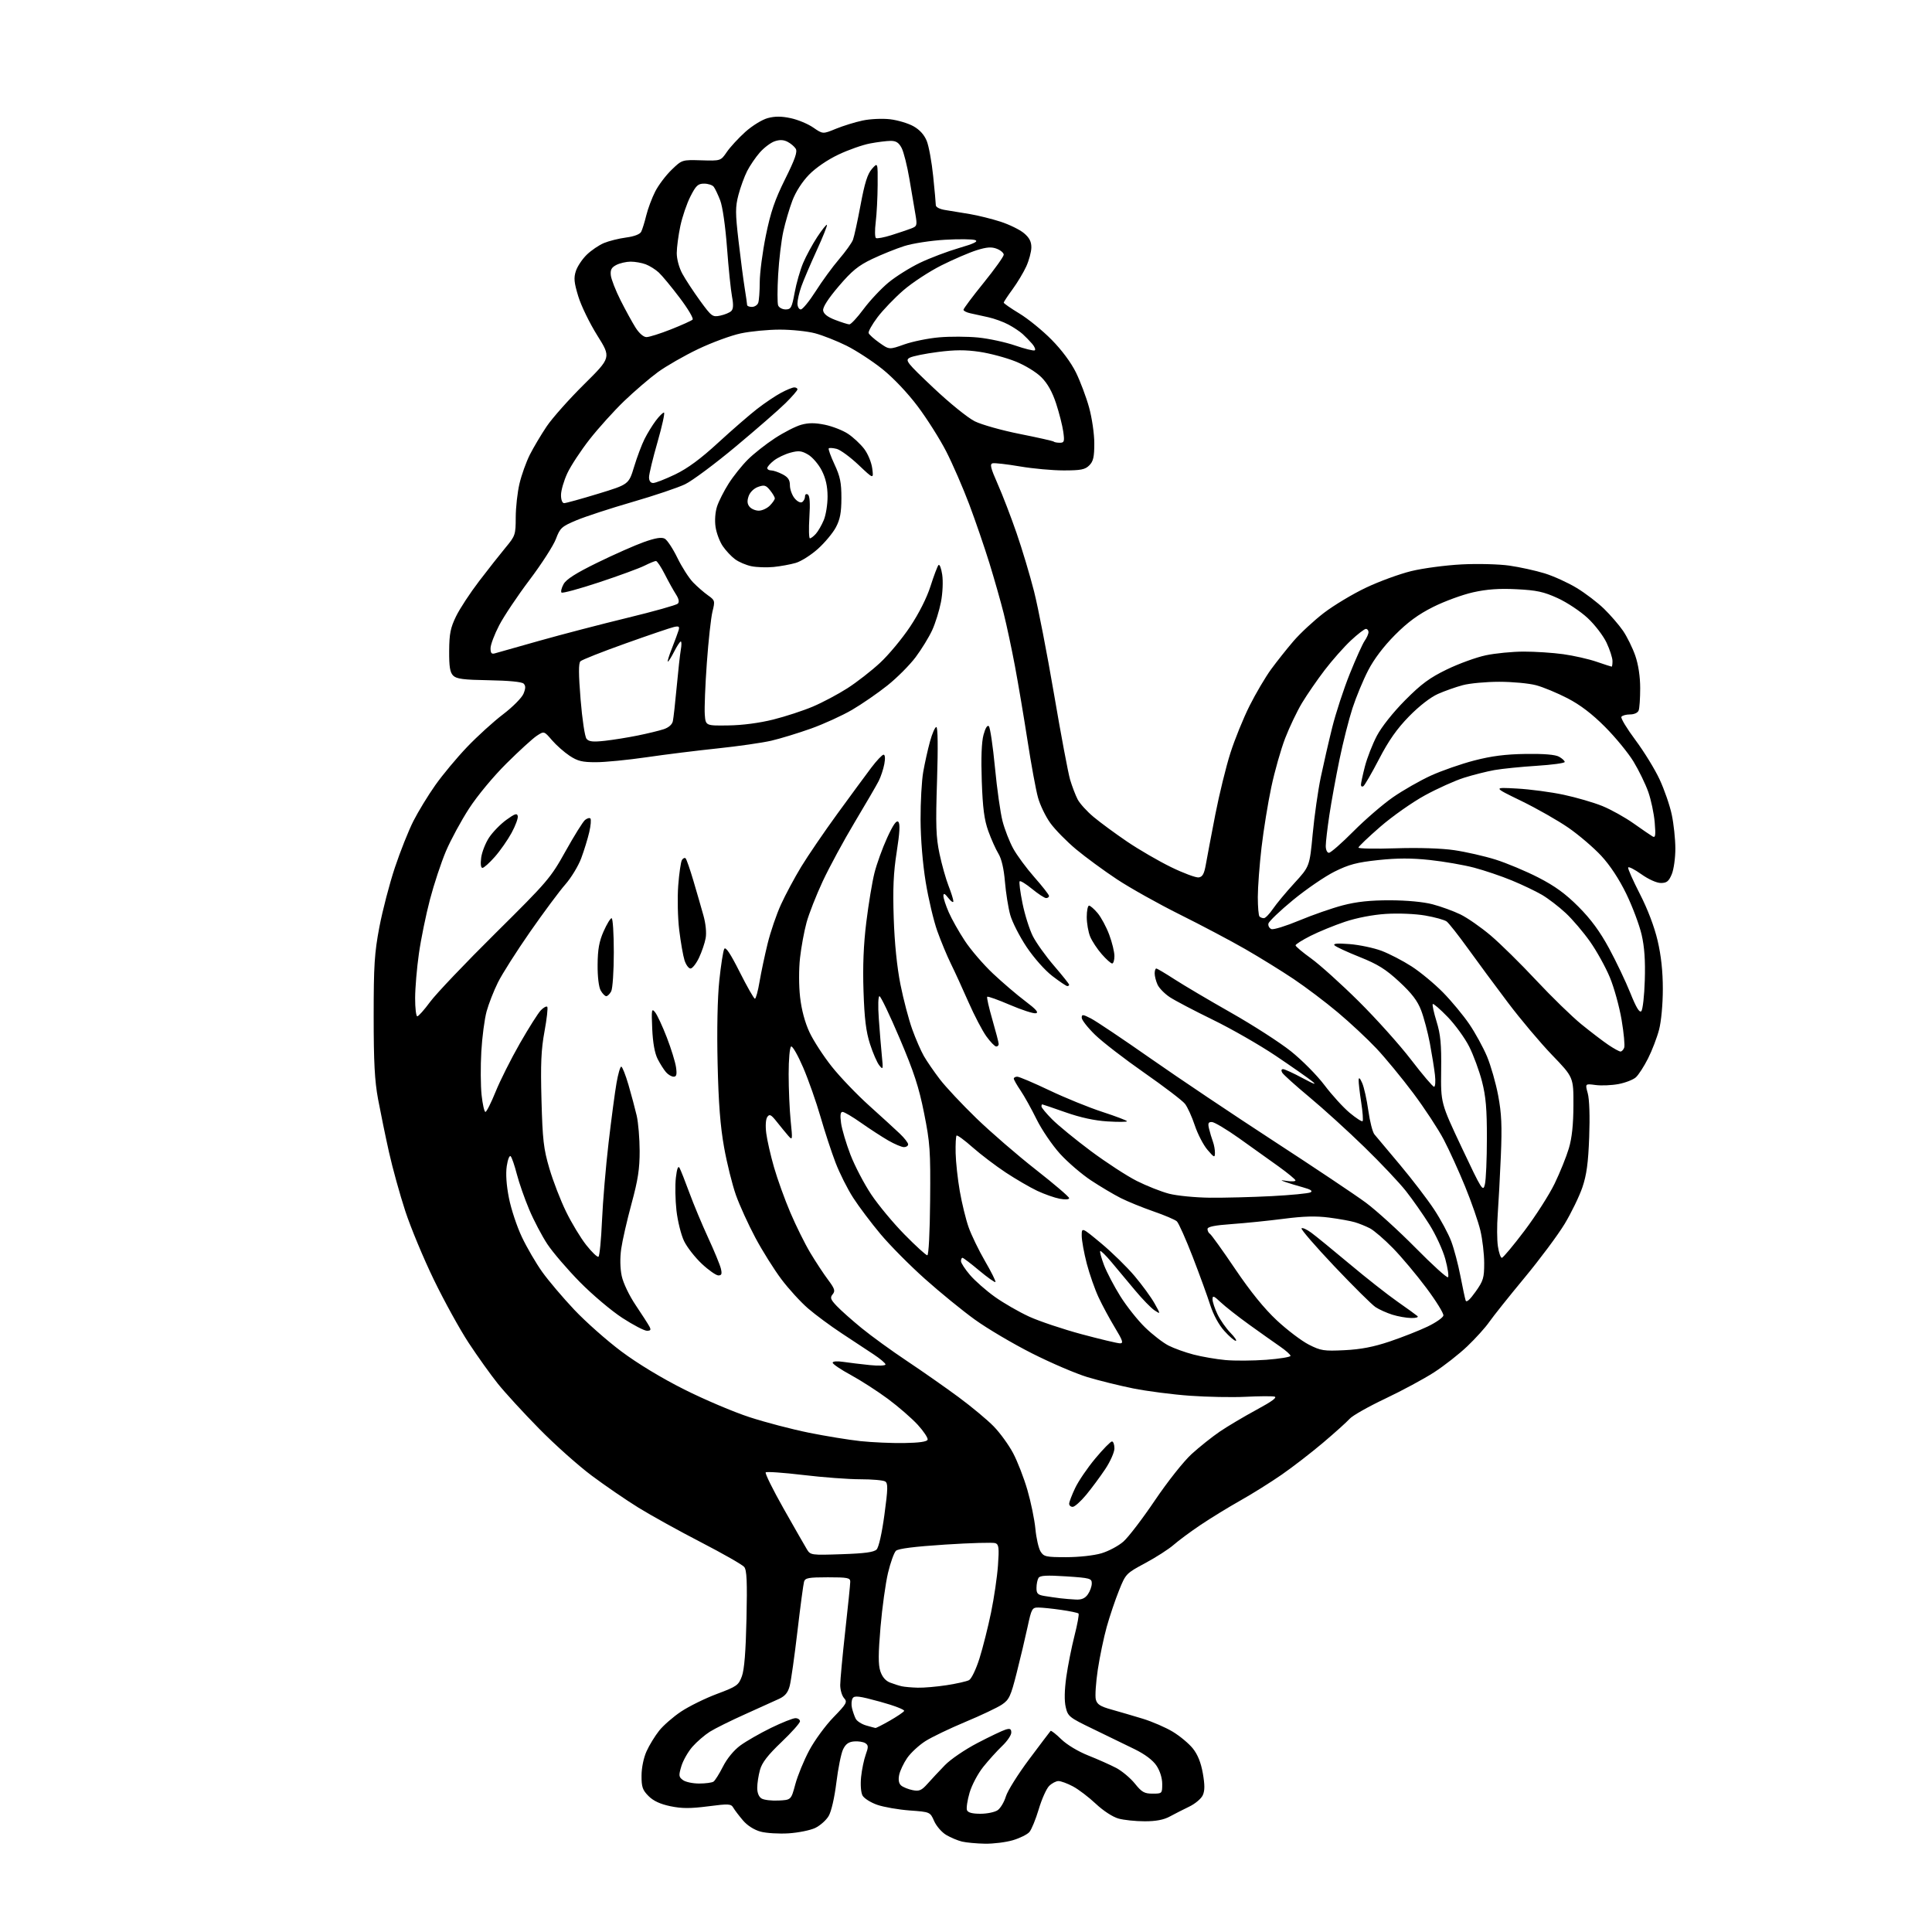 <?xml version="1.0" encoding="UTF-8" standalone="no"?>
<svg 
  version="1.1" 
  xmlns="http://www.w3.org/2000/svg" 
  xmlns:xlink="http://www.w3.org/1999/xlink" 
  xmlns:svg="http://www.w3.org/2000/svg"
  xmlns:rdf="http://www.w3.org/1999/02/22-rdf-syntax-ns#"
  xmlns:cc="http://creativecommons.org/ns#"
  xmlns:dc="http://purl.org/dc/elements/1.1/"
  viewBox="0 0 768 768"
  width="768"
  height="768"
>
<style>svg {background-color: white; }</style>"
<path stroke="none" fill="black" fill-rule="evenodd" d="M391.57,732.90C388.23,732.84 384.12,732.46 382.43,732.06C380.74,731.66 377.92,730.47 376.15,729.43C374.38,728.39 372.22,725.90 371.34,723.91C369.74,720.28 369.74,720.28 361.62,719.69C357.15,719.36 351.35,718.35 348.73,717.45C346.11,716.54 343.47,714.87 342.86,713.74C342.22,712.54 341.99,709.43 342.30,706.37C342.60,703.45 343.43,699.45 344.15,697.47C345.25,694.43 345.22,693.75 343.97,692.93C343.16,692.41 341.15,692.10 339.51,692.24C337.32,692.43 336.14,693.29 335.12,695.43C334.35,697.04 333.16,702.97 332.47,708.59C331.72,714.65 330.47,720.08 329.40,721.90C328.40,723.59 325.99,725.72 324.04,726.65C322.09,727.57 317.35,728.53 313.50,728.78C309.65,729.02 304.63,728.72 302.34,728.10C299.78,727.40 297.09,725.70 295.34,723.64C293.78,721.81 292.05,719.54 291.50,718.59C290.59,717.03 289.68,716.98 281.43,718.05C274.40,718.95 271.04,718.94 266.49,718.00C262.47,717.16 259.74,715.90 257.81,713.97C255.42,711.58 255.00,710.35 255.02,705.83C255.03,702.70 255.86,698.70 257.02,696.15C258.10,693.75 260.35,690.08 262.01,687.99C263.67,685.89 267.61,682.46 270.76,680.36C273.92,678.26 280.32,675.11 285.00,673.36C292.92,670.39 293.60,669.91 294.91,666.34C295.88,663.72 296.46,656.45 296.74,643.50C297.07,628.69 296.86,624.14 295.83,622.88C295.10,621.99 287.36,617.58 278.64,613.07C269.91,608.56 258.75,602.38 253.83,599.34C248.91,596.30 240.52,590.55 235.19,586.57C229.86,582.59 220.45,574.19 214.29,567.91C208.12,561.64 200.73,553.58 197.87,550.00C195.01,546.42 189.80,539.14 186.30,533.81C182.80,528.49 176.58,517.20 172.48,508.74C168.37,500.28 163.26,487.99 161.11,481.43C158.96,474.87 156.04,464.32 154.63,458.00C153.22,451.68 151.28,442.23 150.30,437.00C148.93,429.64 148.54,422.21 148.54,404.00C148.54,383.73 148.85,378.85 150.81,368.50C152.07,361.90 154.84,351.27 156.97,344.88C159.10,338.49 162.41,330.16 164.33,326.38C166.25,322.60 170.17,316.17 173.04,312.11C175.91,308.04 181.59,301.22 185.67,296.95C189.75,292.68 196.20,286.82 199.99,283.94C203.78,281.06 207.42,277.39 208.09,275.79C208.98,273.62 209.00,272.60 208.15,271.75C207.45,271.05 202.22,270.54 194.39,270.41C184.23,270.24 181.46,269.88 180.14,268.56C178.88,267.30 178.51,265.04 178.55,258.71C178.60,251.91 179.07,249.56 181.29,245.00C182.76,241.97 186.89,235.68 190.47,231.00C194.04,226.32 198.77,220.32 200.98,217.66C204.84,213.02 205.00,212.55 205.01,205.66C205.02,201.72 205.69,195.68 206.51,192.23C207.32,188.78 209.18,183.61 210.63,180.73C212.09,177.85 215.09,172.80 217.31,169.50C219.53,166.20 226.21,158.69 232.15,152.81C242.94,142.12 242.94,142.12 237.44,133.36C234.41,128.53 231.01,121.54 229.88,117.82C228.19,112.28 228.02,110.46 228.93,107.71C229.54,105.86 231.49,102.95 233.27,101.23C235.05,99.51 238.11,97.43 240.08,96.61C242.05,95.79 246.01,94.80 248.87,94.42C252.12,93.99 254.38,93.13 254.89,92.12C255.34,91.23 256.25,88.31 256.90,85.63C257.56,82.95 259.16,78.67 260.46,76.13C261.76,73.58 264.69,69.70 266.97,67.50C271.11,63.50 271.11,63.50 278.81,63.73C286.50,63.96 286.50,63.96 288.92,60.42C290.25,58.47 293.56,54.89 296.26,52.45C299.01,49.98 302.96,47.55 305.18,46.95C308.06,46.18 310.63,46.18 314.34,46.98C317.18,47.58 321.21,49.26 323.29,50.71C327.09,53.33 327.09,53.33 332.29,51.19C335.16,50.02 339.94,48.54 342.92,47.91C345.93,47.27 350.77,47.05 353.83,47.41C356.85,47.77 361.03,49.01 363.12,50.19C365.61,51.59 367.42,53.60 368.41,56.06C369.23,58.12 370.38,64.40 370.95,70.01C371.53,75.62 372.00,80.82 372.00,81.56C372.00,82.35 373.56,83.15 375.75,83.49C377.81,83.81 382.20,84.53 385.50,85.09C388.80,85.65 394.33,87.02 397.78,88.14C401.24,89.27 405.40,91.31 407.03,92.68C409.19,94.49 409.99,96.05 409.98,98.34C409.97,100.08 409.06,103.47 407.97,105.88C406.88,108.28 404.41,112.39 402.49,115.01C400.57,117.63 399.00,120.01 399.00,120.31C399.00,120.61 401.81,122.56 405.25,124.64C408.69,126.73 414.44,131.40 418.02,135.04C422.04,139.10 425.76,144.11 427.71,148.07C429.44,151.61 431.80,157.87 432.93,161.98C434.08,166.14 435.00,172.47 435.00,176.23C435.00,181.67 434.61,183.39 433.00,185.00C431.33,186.67 429.67,187.00 422.87,187.00C418.40,187.00 410.56,186.29 405.44,185.41C400.32,184.54 395.45,183.98 394.62,184.16C393.39,184.44 393.76,185.96 396.60,192.40C398.52,196.74 401.90,205.52 404.10,211.90C406.31,218.28 409.43,228.71 411.05,235.08C412.67,241.45 416.24,259.83 418.99,275.92C421.73,292.01 424.61,307.32 425.39,309.96C426.18,312.59 427.51,316.09 428.37,317.75C429.22,319.40 432.08,322.55 434.71,324.74C437.34,326.94 443.32,331.34 448.00,334.52C452.68,337.70 460.55,342.27 465.50,344.69C470.45,347.10 475.40,348.94 476.50,348.79C478.05,348.56 478.69,347.38 479.37,343.50C479.85,340.75 481.53,331.89 483.10,323.81C484.68,315.73 487.38,304.70 489.11,299.31C490.83,293.91 494.26,285.48 496.72,280.57C499.18,275.67 503.03,269.14 505.27,266.07C507.51,263.01 511.52,257.95 514.19,254.84C516.86,251.73 522.30,246.69 526.27,243.64C530.25,240.60 537.79,236.07 543.04,233.59C548.29,231.10 556.39,228.14 561.04,227.01C565.69,225.88 574.67,224.69 581.00,224.36C587.40,224.03 595.83,224.25 600.00,224.84C604.12,225.43 610.43,226.82 614.02,227.92C617.60,229.03 623.34,231.64 626.76,233.72C630.19,235.80 635.07,239.52 637.61,241.99C640.15,244.46 643.56,248.40 645.18,250.75C646.79,253.11 648.99,257.57 650.06,260.67C651.28,264.23 652.00,268.99 652.00,273.57C652.00,277.57 651.73,281.55 651.39,282.42C651.04,283.35 649.61,284.00 647.95,284.00C646.39,284.00 644.85,284.43 644.53,284.95C644.20,285.48 646.72,289.64 650.12,294.20C653.53,298.77 657.85,305.80 659.72,309.84C661.60,313.87 663.78,320.17 664.55,323.84C665.33,327.50 665.97,333.55 665.98,337.28C665.99,341.01 665.35,345.62 664.55,347.53C663.37,350.35 662.56,351.00 660.23,351.00C658.55,351.00 655.31,349.55 652.43,347.50C649.72,345.57 647.37,344.38 647.21,344.86C647.06,345.33 649.16,350.06 651.88,355.37C654.95,361.34 657.63,368.38 658.92,373.88C660.33,379.88 661.00,386.12 661.00,393.16C661.00,399.16 660.37,406.00 659.51,409.30C658.69,412.44 656.72,417.60 655.12,420.76C653.52,423.92 651.35,427.28 650.29,428.24C649.23,429.20 646.13,430.41 643.39,430.93C640.66,431.44 636.55,431.62 634.26,431.31C630.09,430.75 630.09,430.75 631.16,434.62C631.81,436.97 632.04,443.83 631.73,452.00C631.35,462.30 630.70,467.04 629.02,472.00C627.80,475.57 624.63,482.10 621.98,486.50C619.32,490.90 612.12,500.57 605.96,508.00C599.81,515.42 593.53,523.30 592.00,525.50C590.48,527.70 586.55,532.05 583.28,535.16C580.01,538.28 574.06,542.94 570.07,545.52C566.07,548.11 557.34,552.81 550.65,555.98C543.97,559.15 537.60,562.75 536.50,564.00C535.40,565.24 530.67,569.49 526.00,573.45C521.33,577.41 513.90,583.15 509.50,586.20C505.10,589.25 497.68,593.89 493.00,596.52C488.32,599.15 481.24,603.50 477.25,606.18C473.26,608.86 468.43,612.44 466.51,614.13C464.59,615.81 459.53,619.06 455.27,621.35C447.64,625.44 447.49,625.59 444.82,632.25C443.32,635.97 441.13,642.46 439.95,646.67C438.77,650.89 437.17,658.55 436.39,663.71C435.62,668.87 435.26,674.20 435.60,675.55C436.10,677.52 437.34,678.32 441.86,679.58C444.96,680.45 450.56,682.09 454.31,683.23C458.05,684.38 463.42,686.71 466.23,688.41C469.04,690.11 472.62,693.10 474.18,695.05C476.10,697.45 477.39,700.65 478.14,704.89C478.95,709.52 478.95,711.82 478.12,713.64C477.50,715.00 475.08,717.04 472.74,718.16C470.41,719.28 466.93,721.06 465.00,722.10C462.58,723.41 459.49,724.00 455.00,723.99C451.43,723.99 446.74,723.50 444.60,722.90C442.33,722.27 438.56,719.81 435.60,717.03C432.79,714.39 428.71,711.28 426.51,710.12C424.32,708.95 421.74,708.00 420.76,708.00C419.79,708.00 418.12,708.88 417.04,709.96C415.96,711.04 414.10,715.20 412.91,719.21C411.71,723.22 410.04,727.29 409.20,728.26C408.36,729.23 405.41,730.69 402.65,731.51C399.89,732.33 394.91,732.95 391.57,732.90zM389.75,721.00C392.39,721.00 395.47,720.36 396.60,719.57C397.72,718.78 399.18,716.33 399.85,714.11C400.51,711.90 404.69,705.23 409.14,699.29C413.58,693.36 417.40,688.30 417.63,688.06C417.85,687.83 419.75,689.31 421.85,691.36C424.07,693.53 428.55,696.23 432.58,697.83C436.39,699.34 441.39,701.57 443.70,702.78C446.01,704.00 449.34,706.79 451.12,708.99C453.86,712.41 454.90,713.00 458.17,713.00C461.95,713.00 462.00,712.95 462.00,709.15C462.00,706.82 461.11,703.95 459.74,701.90C458.29,699.71 455.17,697.36 450.99,695.31C447.42,693.55 440.01,689.95 434.53,687.31C425.01,682.72 424.51,682.32 423.64,678.60C423.05,676.08 423.14,671.83 423.87,666.60C424.50,662.15 425.97,654.77 427.13,650.21C428.30,645.65 429.01,641.68 428.73,641.40C428.44,641.11 425.35,640.46 421.86,639.96C418.36,639.45 414.29,639.03 412.82,639.02C410.28,639.00 410.05,639.41 408.47,646.75C407.56,651.01 405.61,659.21 404.15,664.97C401.78,674.33 401.16,675.67 398.26,677.61C396.47,678.81 389.95,681.90 383.76,684.48C377.57,687.07 370.41,690.50 367.86,692.12C365.32,693.74 362.06,696.75 360.63,698.81C359.21,700.86 357.77,703.91 357.43,705.58C357.03,707.61 357.30,709.01 358.26,709.80C359.05,710.45 361.09,711.27 362.79,711.61C365.41,712.13 366.33,711.74 368.70,709.08C370.24,707.35 373.33,704.03 375.58,701.72C377.83,699.38 383.63,695.43 388.58,692.86C393.48,690.30 398.51,687.91 399.75,687.54C401.52,687.01 402.00,687.26 402.00,688.74C402.00,689.77 400.37,692.16 398.38,694.05C396.39,695.95 393.01,699.68 390.88,702.34C388.73,705.02 386.30,709.61 385.42,712.64C384.54,715.65 384.08,718.76 384.38,719.55C384.76,720.54 386.47,721.00 389.75,721.00zM309.49,715.74C314.48,715.50 314.48,715.50 316.15,709.28C317.07,705.86 319.55,699.81 321.66,695.85C323.77,691.88 328.10,685.96 331.28,682.68C336.56,677.24 336.93,676.58 335.53,675.03C334.69,674.10 334.00,671.76 334.00,669.83C334.00,667.90 334.90,658.26 335.99,648.41C337.09,638.56 337.99,629.71 337.99,628.75C338.00,627.21 336.91,627.00 329.07,627.00C321.42,627.00 320.06,627.25 319.62,628.75C319.34,629.71 318.15,638.60 316.99,648.50C315.83,658.40 314.45,668.14 313.93,670.14C313.24,672.80 312.11,674.19 309.74,675.30C307.96,676.13 301.86,678.89 296.20,681.43C290.53,683.97 284.21,687.10 282.15,688.40C280.10,689.70 276.99,692.38 275.25,694.36C273.51,696.35 271.53,699.83 270.85,702.10C269.73,705.83 269.80,706.38 271.50,707.62C272.53,708.38 275.43,708.99 277.94,708.98C280.45,708.98 283.00,708.64 283.62,708.23C284.23,707.83 285.93,705.13 287.39,702.24C289.00,699.05 291.71,695.76 294.27,693.87C296.60,692.16 302.08,689.02 306.45,686.88C310.82,684.75 315.21,683.00 316.20,683.00C317.19,683.00 318.00,683.56 318.00,684.25C318.00,684.94 314.67,688.67 310.60,692.55C305.21,697.69 302.90,700.68 302.11,703.55C301.50,705.72 301.01,708.94 301.01,710.70C301.00,712.69 301.66,714.30 302.75,714.94C303.71,715.52 306.75,715.88 309.49,715.74zM348.00,686.90C348.27,686.94 350.83,685.64 353.68,684.01C356.53,682.38 359.11,680.64 359.41,680.14C359.72,679.64 355.43,677.99 349.89,676.47C341.49,674.17 339.66,673.94 338.94,675.09C338.47,675.86 338.35,677.61 338.68,678.99C339.01,680.37 339.67,682.28 340.16,683.23C340.65,684.18 342.50,685.37 344.27,685.89C346.05,686.40 347.73,686.86 348.00,686.90zM364.81,670.88C367.18,670.95 372.35,670.50 376.31,669.89C380.26,669.28 384.27,668.38 385.21,667.88C386.17,667.37 387.99,663.57 389.36,659.24C390.70,654.98 392.77,646.77 393.96,641.00C395.15,635.23 396.39,626.80 396.71,622.27C397.21,615.28 397.05,613.96 395.68,613.43C394.79,613.09 385.84,613.34 375.78,613.99C363.44,614.79 357.06,615.60 356.14,616.48C355.39,617.21 353.98,621.15 353.00,625.24C352.03,629.33 350.68,639.03 350.02,646.78C349.11,657.40 349.09,661.74 349.95,664.34C350.69,666.59 352.03,668.16 353.79,668.84C355.28,669.42 357.40,670.09 358.50,670.33C359.60,670.57 362.44,670.82 364.81,670.88zM427.69,635.85C429.97,635.96 431.33,635.36 432.44,633.78C433.30,632.56 434.00,630.60 434.00,629.43C434.00,627.44 433.33,627.26 423.82,626.63C416.10,626.13 413.44,626.27 412.83,627.23C412.39,627.93 412.02,629.72 412.02,631.20C412.00,633.48 412.51,633.99 415.25,634.44C417.04,634.73 419.85,635.14 421.50,635.34C423.15,635.54 425.94,635.77 427.69,635.85zM423.84,619.00C428.86,619.00 434.87,618.34 437.83,617.46C440.69,616.61 444.63,614.51 446.58,612.79C448.54,611.08 454.17,603.71 459.10,596.41C464.14,588.95 470.52,580.90 473.68,578.01C476.78,575.18 481.83,571.16 484.90,569.07C487.98,566.98 494.55,563.08 499.50,560.40C505.77,557.01 507.91,555.42 506.56,555.16C505.49,554.95 500.31,554.99 495.06,555.25C489.80,555.51 479.88,555.32 473.01,554.83C466.14,554.34 456.02,553.03 450.51,551.93C445.01,550.82 436.79,548.79 432.25,547.42C427.71,546.05 417.81,541.81 410.25,537.99C402.69,534.17 392.45,528.13 387.50,524.55C382.55,520.98 373.64,513.71 367.70,508.40C361.75,503.10 353.82,495.10 350.07,490.63C346.32,486.16 341.41,479.64 339.16,476.14C336.90,472.65 333.74,466.35 332.13,462.14C330.52,457.94 327.83,449.73 326.15,443.90C324.47,438.08 321.39,429.30 319.29,424.40C317.19,419.51 315.03,415.73 314.49,416.00C313.93,416.28 313.50,421.09 313.50,427.00C313.50,432.77 313.86,441.10 314.30,445.50C315.09,453.27 315.06,453.44 313.30,451.43C312.31,450.29 310.28,447.81 308.79,445.93C306.51,443.05 305.90,442.74 305.02,444.00C304.39,444.89 304.22,447.53 304.60,450.50C304.95,453.25 306.33,459.32 307.68,464.00C309.02,468.68 311.94,476.77 314.17,482.00C316.39,487.23 319.96,494.43 322.10,498.00C324.24,501.57 327.41,506.40 329.15,508.71C331.82,512.28 332.10,513.17 331.00,514.50C329.89,515.83 330.14,516.54 332.60,519.14C334.19,520.83 338.65,524.79 342.50,527.94C346.35,531.09 354.45,536.97 360.50,541.00C366.55,545.03 375.76,551.48 380.98,555.33C386.19,559.18 392.50,564.43 395.00,567.00C397.50,569.56 400.97,574.34 402.71,577.61C404.45,580.88 407.02,587.49 408.41,592.30C409.81,597.11 411.24,604.08 411.59,607.77C411.94,611.47 412.87,615.51 413.64,616.75C414.92,618.81 415.80,619.00 423.84,619.00zM334.61,617.82C343.71,617.52 347.40,617.02 348.46,615.95C349.32,615.09 350.57,609.52 351.57,602.14C352.98,591.70 353.03,589.63 351.87,588.90C351.12,588.42 346.68,588.03 342.00,588.03C337.32,588.03 327.09,587.27 319.27,586.33C311.44,585.40 304.74,584.93 304.38,585.29C304.02,585.65 307.23,592.15 311.51,599.72C315.80,607.30 319.96,614.57 320.75,615.87C322.17,618.19 322.43,618.23 334.61,617.82zM426.41,599.00C425.63,599.00 425.00,598.44 425.01,597.75C425.02,597.06 426.09,594.25 427.40,591.50C428.70,588.75 432.31,583.46 435.41,579.75C438.51,576.04 441.48,573.00 442.02,573.00C442.56,573.00 443.00,574.24 443.00,575.76C443.00,577.28 441.35,581.00 439.34,584.01C437.33,587.03 433.91,591.64 431.75,594.25C429.58,596.86 427.18,599.00 426.41,599.00zM359.42,573.63C365.36,573.54 368.47,573.10 368.74,572.30C368.95,571.64 367.19,568.98 364.82,566.38C362.44,563.79 357.11,559.16 352.96,556.08C348.81,553.01 342.18,548.74 338.21,546.58C334.24,544.43 331.00,542.23 331.00,541.70C331.00,541.13 332.75,541.00 335.25,541.37C337.59,541.72 342.31,542.29 345.75,542.64C349.24,543.00 352.00,542.89 352.00,542.39C352.00,541.90 349.86,540.09 347.25,538.37C344.64,536.64 338.91,532.87 334.52,529.97C330.13,527.08 324.13,522.64 321.20,520.11C318.27,517.58 313.50,512.36 310.60,508.50C307.71,504.65 303.05,497.23 300.26,492.00C297.47,486.77 294.00,479.15 292.54,475.05C291.09,470.95 288.96,462.40 287.83,456.05C286.33,447.68 285.62,438.51 285.26,422.76C284.95,409.46 285.21,396.67 285.93,389.83C286.57,383.68 287.46,378.00 287.90,377.21C288.46,376.21 290.30,378.97 294.04,386.39C296.98,392.23 299.70,397.00 300.09,397.00C300.48,397.00 301.31,393.96 301.93,390.25C302.56,386.54 304.01,379.70 305.15,375.06C306.29,370.41 308.67,363.44 310.45,359.56C312.22,355.68 315.84,348.92 318.49,344.55C321.15,340.18 327.60,330.73 332.82,323.55C338.05,316.37 344.10,308.14 346.28,305.25C348.46,302.36 350.69,300.00 351.23,300.00C351.83,300.00 351.95,301.46 351.53,303.72C351.14,305.76 350.14,308.80 349.29,310.47C348.45,312.13 344.16,319.49 339.78,326.81C335.39,334.13 329.67,344.71 327.05,350.31C324.44,355.92 321.54,363.30 320.61,366.73C319.67,370.16 318.51,376.46 318.03,380.73C317.52,385.23 317.53,391.82 318.05,396.39C318.63,401.47 319.97,406.46 321.81,410.39C323.39,413.75 327.38,419.89 330.69,424.04C333.99,428.19 340.68,435.17 345.55,439.54C350.42,443.92 355.89,448.92 357.70,450.65C359.52,452.38 361.00,454.30 361.00,454.90C361.00,455.51 360.25,456.00 359.34,456.00C358.42,456.00 355.61,454.81 353.09,453.36C350.56,451.90 345.72,448.75 342.32,446.36C338.92,443.96 335.60,442.00 334.93,442.00C334.08,442.00 333.91,443.31 334.34,446.47C334.68,448.93 336.36,454.58 338.07,459.03C339.79,463.48 343.50,470.58 346.32,474.81C349.14,479.04 355.10,486.21 359.57,490.75C364.03,495.29 368.11,499.00 368.62,499.00C369.16,499.00 369.63,489.89 369.74,477.25C369.92,457.40 369.71,454.37 367.34,442.50C365.27,432.13 363.31,426.12 357.62,412.75C353.71,403.54 350.10,396.00 349.60,396.00C349.09,396.00 348.97,399.84 349.34,404.95C349.69,409.88 350.23,416.52 350.55,419.70C351.10,425.14 351.04,425.37 349.54,423.51C348.66,422.42 346.99,418.60 345.84,415.01C344.26,410.09 343.62,404.96 343.26,394.00C342.92,384.03 343.27,375.44 344.38,366.50C345.26,359.35 346.71,350.57 347.61,347.00C348.51,343.43 350.77,337.16 352.64,333.07C355.04,327.83 356.35,325.95 357.10,326.70C357.85,327.45 357.66,330.96 356.46,338.63C355.16,346.89 354.88,353.23 355.27,365.00C355.60,374.93 356.56,384.39 357.94,391.34C359.13,397.30 361.24,405.31 362.62,409.14C364.00,412.98 366.09,417.77 367.26,419.81C368.43,421.84 371.27,425.98 373.58,429.00C375.88,432.02 382.43,439.01 388.13,444.53C393.83,450.05 404.46,459.24 411.75,464.95C419.04,470.66 425.00,475.75 425.00,476.28C425.00,476.83 423.44,476.93 421.25,476.52C419.19,476.13 415.17,474.71 412.31,473.37C409.46,472.02 403.83,468.75 399.81,466.10C395.79,463.44 389.86,458.94 386.63,456.09C383.41,453.23 380.54,451.13 380.25,451.41C379.97,451.69 379.80,454.84 379.88,458.39C379.96,461.95 380.70,468.75 381.53,473.51C382.36,478.26 383.93,484.71 385.03,487.83C386.13,490.95 389.07,497.03 391.58,501.35C394.09,505.66 395.94,509.39 395.70,509.63C395.46,509.87 392.55,507.81 389.23,505.04C385.92,502.27 382.94,500.00 382.60,500.00C382.27,500.00 382.00,500.59 382.00,501.32C382.00,502.05 383.62,504.53 385.59,506.83C387.56,509.14 392.02,513.06 395.50,515.54C398.98,518.02 405.12,521.55 409.16,523.40C413.20,525.24 422.57,528.38 430.00,530.38C437.43,532.37 444.28,534.00 445.24,534.00C446.67,534.00 446.31,532.90 443.19,527.75C441.11,524.31 438.19,518.91 436.72,515.75C435.24,512.59 433.12,506.55 432.01,502.32C430.91,498.08 430.00,493.09 430.00,491.22C430.00,487.82 430.00,487.82 437.75,494.26C442.01,497.81 447.98,503.64 451.00,507.22C454.02,510.80 457.60,515.70 458.95,518.12C461.40,522.50 461.40,522.50 458.95,520.89C457.60,520.01 454.10,516.41 451.17,512.89C448.23,509.38 444.02,504.34 441.81,501.69C439.60,499.04 437.59,497.08 437.35,497.32C437.11,497.56 437.80,500.07 438.87,502.91C439.95,505.74 442.87,511.31 445.35,515.28C447.84,519.25 452.26,524.83 455.19,527.67C458.11,530.51 462.30,533.75 464.50,534.88C466.70,536.00 471.20,537.62 474.50,538.47C477.80,539.33 483.47,540.30 487.10,540.64C490.73,540.98 498.05,540.93 503.35,540.54C508.66,540.14 513.00,539.43 513.00,538.97C513.00,538.51 511.16,536.86 508.91,535.31C506.67,533.77 501.15,529.86 496.66,526.63C492.17,523.40 487.04,519.37 485.25,517.68C482.49,515.07 482.00,514.89 482.00,516.49C482.00,517.52 482.90,520.22 483.99,522.49C485.09,524.76 487.40,528.05 489.11,529.80C490.83,531.56 491.79,533.00 491.24,533.00C490.68,533.00 488.63,531.23 486.68,529.06C484.52,526.67 482.33,522.64 481.10,518.81C480.00,515.34 476.85,506.69 474.11,499.60C471.36,492.50 468.53,486.16 467.81,485.50C467.09,484.84 462.90,483.06 458.50,481.54C454.10,480.01 448.25,477.63 445.50,476.24C442.75,474.85 437.46,471.71 433.76,469.27C430.05,466.83 424.48,462.05 421.39,458.66C418.31,455.27 414.11,449.10 412.06,444.95C410.02,440.80 407.15,435.64 405.67,433.47C404.20,431.31 403.00,429.19 403.00,428.77C403.00,428.35 403.62,428.00 404.38,428.00C405.13,428.00 410.87,430.44 417.13,433.42C423.38,436.40 432.89,440.27 438.25,442.01C443.61,443.76 448.00,445.43 448.00,445.72C448.00,446.02 444.51,446.04 440.25,445.78C435.12,445.47 429.47,444.24 423.54,442.15C418.61,440.42 414.45,439.00 414.29,439.00C414.13,439.00 414.00,439.38 414.00,439.84C414.00,440.31 415.91,442.62 418.25,444.97C420.59,447.33 427.51,452.99 433.63,457.56C439.76,462.12 447.97,467.47 451.88,469.44C455.80,471.41 461.57,473.70 464.72,474.52C467.86,475.33 475.18,476.05 480.97,476.11C486.76,476.16 497.80,475.88 505.50,475.48C513.20,475.08 520.15,474.40 520.95,473.98C521.96,473.44 521.04,472.83 517.95,471.98C515.50,471.31 512.38,470.36 511.00,469.87C508.81,469.09 508.90,469.04 511.75,469.47C513.54,469.73 514.99,469.62 514.97,469.23C514.95,468.83 511.92,466.32 508.22,463.66C504.52,461.01 497.45,455.95 492.50,452.43C487.55,448.92 482.70,446.03 481.73,446.02C480.30,446.00 480.09,446.53 480.63,448.75C480.99,450.26 481.68,452.54 482.15,453.82C482.62,455.09 482.98,457.11 482.96,458.32C482.92,460.29 482.63,460.17 479.98,457.06C478.36,455.17 476.10,450.80 474.95,447.36C473.81,443.92 472.05,440.06 471.04,438.78C470.04,437.51 462.78,431.97 454.91,426.48C447.04,420.99 438.21,414.18 435.30,411.34C432.38,408.50 430.00,405.45 430.00,404.57C430.00,403.15 430.44,403.19 433.75,404.90C435.81,405.97 446.50,413.14 457.50,420.84C468.50,428.54 490.53,443.31 506.45,453.67C522.38,464.03 538.80,475.01 542.95,478.08C547.10,481.16 555.99,489.24 562.71,496.04C569.42,502.85 575.23,508.11 575.61,507.72C575.99,507.34 575.51,504.10 574.54,500.52C573.57,496.94 570.72,490.75 568.20,486.76C565.69,482.77 561.51,476.80 558.91,473.50C556.32,470.20 548.87,462.31 542.35,455.97C535.83,449.62 526.00,440.69 520.50,436.12C515.00,431.54 510.14,427.17 509.70,426.40C509.22,425.55 509.35,425.00 510.04,425.00C510.66,425.00 514.17,426.61 517.84,428.58C522.43,431.05 523.60,431.44 521.61,429.83C520.02,428.55 513.50,423.99 507.11,419.69C500.72,415.40 489.47,408.95 482.10,405.36C474.74,401.77 467.04,397.73 465.00,396.38C462.96,395.03 460.77,392.79 460.14,391.41C459.51,390.03 459.00,388.03 459.00,386.95C459.00,385.88 459.29,385.00 459.64,385.00C459.99,385.00 463.25,386.93 466.89,389.29C470.52,391.64 480.62,397.61 489.31,402.54C498.01,407.47 508.73,414.37 513.14,417.88C517.54,421.39 523.56,427.46 526.51,431.38C529.47,435.30 533.96,440.23 536.50,442.35C539.05,444.47 541.36,445.97 541.65,445.68C541.94,445.39 541.69,442.00 541.09,438.14C540.49,434.28 540.04,430.30 540.08,429.31C540.14,428.10 540.60,428.50 541.50,430.54C542.23,432.21 543.33,437.14 543.93,441.48C544.54,445.82 545.63,450.08 546.36,450.94C547.09,451.80 551.65,457.23 556.48,463.00C561.32,468.77 567.45,476.78 570.09,480.79C572.73,484.80 575.79,490.50 576.89,493.45C578.00,496.40 579.63,502.56 580.52,507.15C581.41,511.74 582.35,516.15 582.61,516.94C582.92,517.89 584.26,516.72 586.54,513.51C589.65,509.14 590.00,507.98 589.99,502.07C589.98,498.46 589.30,492.65 588.48,489.18C587.66,485.70 584.93,477.82 582.41,471.68C579.90,465.53 576.07,457.12 573.91,453.00C571.75,448.88 566.31,440.59 561.82,434.59C557.33,428.59 550.71,420.55 547.11,416.73C543.51,412.91 536.60,406.47 531.76,402.41C526.93,398.35 519.04,392.39 514.23,389.17C509.43,385.95 500.77,380.60 495.00,377.28C489.23,373.96 477.52,367.77 469.00,363.53C460.48,359.29 449.23,352.99 444.00,349.53C438.77,346.07 431.46,340.70 427.73,337.59C424.01,334.48 419.43,329.81 417.55,327.22C415.66,324.62 413.44,320.02 412.61,317.00C411.77,313.98 409.91,303.85 408.47,294.50C407.02,285.15 404.77,271.79 403.46,264.81C402.15,257.83 400.13,248.38 398.98,243.81C397.83,239.24 395.30,230.32 393.35,224.00C391.40,217.68 387.77,207.10 385.29,200.50C382.80,193.90 378.69,184.45 376.16,179.50C373.62,174.55 368.51,166.46 364.80,161.53C360.80,156.20 355.11,150.20 350.78,146.73C346.78,143.53 340.35,139.34 336.50,137.42C332.65,135.51 327.02,133.29 324.00,132.49C320.98,131.68 314.68,131.03 310.00,131.03C305.32,131.03 298.35,131.70 294.50,132.52C290.65,133.33 283.02,136.14 277.54,138.75C272.07,141.36 264.87,145.49 261.54,147.91C258.22,150.34 252.19,155.52 248.13,159.41C244.08,163.31 237.90,170.16 234.39,174.63C230.89,179.11 226.89,185.18 225.52,188.13C224.14,191.09 223.02,194.96 223.01,196.75C223.00,198.68 223.51,200.00 224.25,200.01C224.94,200.01 231.00,198.34 237.72,196.29C249.94,192.56 249.94,192.56 252.07,185.54C253.24,181.68 255.11,176.72 256.22,174.51C257.32,172.31 259.32,169.04 260.67,167.25C262.01,165.46 263.47,164.00 263.93,164.00C264.38,164.00 263.23,169.27 261.38,175.71C259.52,182.16 258.00,188.46 258.00,189.71C258.00,191.17 258.60,192.00 259.65,192.00C260.55,192.00 264.49,190.46 268.41,188.58C273.38,186.18 278.54,182.38 285.51,175.96C291.01,170.91 297.98,164.86 301.00,162.52C304.02,160.18 308.29,157.31 310.49,156.14C312.68,154.96 315.04,154.00 315.74,154.00C316.43,154.00 317.00,154.35 317.00,154.78C317.00,155.22 314.86,157.68 312.25,160.26C309.64,162.85 300.75,170.59 292.50,177.48C284.25,184.37 275.18,191.12 272.34,192.49C269.50,193.86 260.05,197.04 251.34,199.56C242.64,202.08 232.65,205.35 229.14,206.82C223.25,209.30 222.64,209.85 220.98,214.26C219.99,216.88 215.29,224.18 210.53,230.49C205.77,236.79 200.33,244.92 198.44,248.55C196.55,252.18 195.00,256.29 195.00,257.69C195.00,259.64 195.41,260.11 196.75,259.71C197.71,259.43 205.70,257.16 214.50,254.69C223.30,252.21 239.03,248.11 249.46,245.58C259.89,243.05 268.88,240.52 269.43,239.97C270.11,239.29 269.86,238.06 268.68,236.23C267.71,234.73 265.72,231.14 264.25,228.25C262.78,225.36 261.21,223.00 260.75,223.00C260.29,223.00 258.25,223.84 256.21,224.86C254.17,225.89 246.06,228.86 238.19,231.47C230.32,234.07 223.58,235.91 223.21,235.55C222.85,235.18 223.22,233.67 224.04,232.19C225.09,230.28 228.99,227.80 237.51,223.64C244.11,220.41 252.42,216.74 255.98,215.47C260.58,213.84 262.97,213.45 264.24,214.13C265.22,214.65 267.48,218.07 269.26,221.73C271.04,225.39 273.85,229.78 275.50,231.49C277.15,233.19 279.81,235.51 281.41,236.64C284.21,238.63 284.28,238.85 283.22,243.10C282.62,245.52 281.61,254.70 280.98,263.50C280.34,272.30 279.98,281.52 280.16,284.00C280.50,288.50 280.50,288.50 289.51,288.37C295.10,288.30 301.90,287.40 307.38,286.03C312.25,284.81 319.36,282.48 323.19,280.85C327.02,279.22 333.18,275.95 336.87,273.58C340.56,271.22 346.39,266.68 349.81,263.51C353.24,260.34 358.62,253.86 361.78,249.12C365.30,243.83 368.44,237.61 369.90,233.00C371.21,228.88 372.64,225.11 373.06,224.63C373.49,224.15 374.16,225.86 374.54,228.43C374.94,231.08 374.73,235.77 374.05,239.30C373.39,242.71 371.82,247.75 370.56,250.50C369.30,253.25 366.34,258.08 363.98,261.23C361.62,264.38 356.57,269.45 352.75,272.49C348.93,275.54 342.61,279.89 338.70,282.18C334.79,284.46 327.44,287.81 322.36,289.63C317.27,291.44 310.18,293.61 306.60,294.44C303.02,295.27 293.43,296.65 285.29,297.50C277.16,298.35 264.43,299.93 257.00,301.02C249.57,302.10 240.53,302.99 236.89,302.99C231.44,303.00 229.59,302.54 226.39,300.41C224.25,298.99 221.10,296.20 219.39,294.21C216.28,290.59 216.28,290.59 213.39,292.48C211.80,293.52 206.39,298.45 201.37,303.44C196.12,308.65 189.78,316.28 186.47,321.38C183.30,326.26 179.16,333.91 177.26,338.38C175.37,342.85 172.51,351.48 170.91,357.58C169.31,363.67 167.33,373.34 166.52,379.08C165.70,384.81 165.03,392.76 165.02,396.75C165.01,400.74 165.40,404.00 165.88,404.00C166.36,404.00 168.66,401.41 170.99,398.25C173.31,395.09 184.98,382.82 196.92,371.00C217.77,350.34 218.86,349.06 224.82,338.36C228.24,332.23 231.71,326.66 232.54,325.97C233.37,325.28 234.34,325.01 234.69,325.36C235.05,325.72 234.85,328.16 234.24,330.78C233.63,333.41 232.19,338.09 231.04,341.18C229.88,344.27 227.04,348.95 224.72,351.58C222.40,354.21 216.10,362.70 210.71,370.43C205.33,378.17 199.57,387.22 197.93,390.55C196.28,393.87 194.25,399.05 193.43,402.05C192.61,405.05 191.66,412.24 191.33,418.04C191.00,423.84 191.05,431.60 191.44,435.29C191.84,438.98 192.52,442.00 192.97,442.00C193.41,442.00 195.22,438.40 197.00,434.01C198.77,429.62 203.12,420.95 206.66,414.76C210.21,408.57 213.97,402.62 215.03,401.56C216.08,400.49 217.21,399.88 217.54,400.21C217.87,400.53 217.38,404.94 216.45,409.99C215.11,417.27 214.86,422.95 215.25,437.34C215.68,453.15 216.08,456.66 218.39,464.50C219.84,469.45 222.83,477.18 225.03,481.67C227.22,486.17 230.84,492.15 233.06,494.95C235.28,497.76 237.46,499.84 237.90,499.56C238.34,499.29 238.97,492.86 239.30,485.28C239.63,477.70 240.81,463.73 241.92,454.24C243.03,444.74 244.45,434.05 245.08,430.49C245.70,426.92 246.54,424.00 246.96,424.00C247.37,424.00 248.66,427.26 249.83,431.25C250.99,435.24 252.46,440.75 253.10,443.50C253.73,446.25 254.26,452.55 254.27,457.50C254.29,464.59 253.61,469.04 251.04,478.49C249.25,485.09 247.40,493.16 246.94,496.43C246.42,500.11 246.50,504.22 247.15,507.25C247.74,510.03 250.13,515.01 252.69,518.82C255.16,522.49 257.60,526.29 258.12,527.25C258.87,528.64 258.67,529.00 257.16,529.00C256.11,529.00 251.71,526.70 247.38,523.89C243.05,521.08 235.45,514.66 230.50,509.63C225.55,504.60 219.74,497.82 217.59,494.58C215.44,491.33 212.18,485.13 210.36,480.80C208.53,476.47 206.32,470.13 205.44,466.71C204.56,463.30 203.47,460.11 203.00,459.63C202.54,459.15 201.84,460.90 201.45,463.51C200.99,466.57 201.29,471.09 202.31,476.23C203.17,480.62 205.49,487.61 207.47,491.77C209.44,495.92 213.07,502.15 215.54,505.61C218.01,509.07 223.73,515.82 228.26,520.62C232.79,525.42 241.22,532.89 247.00,537.21C253.49,542.06 263.04,547.84 272.01,552.34C279.99,556.35 291.65,561.30 297.93,563.34C304.20,565.39 314.79,568.16 321.47,569.51C328.14,570.86 337.40,572.37 342.05,572.87C346.70,573.36 354.51,573.71 359.42,573.63zM534.50,536.72C540.97,536.40 546.03,535.42 552.50,533.24C557.45,531.57 564.20,528.91 567.49,527.33C570.78,525.75 573.61,523.78 573.77,522.95C573.93,522.11 570.88,517.17 566.99,511.97C563.10,506.76 557.13,499.64 553.71,496.15C550.29,492.65 546.18,489.11 544.56,488.27C542.94,487.44 540.24,486.34 538.56,485.85C536.88,485.35 532.28,484.52 528.35,484.01C523.17,483.33 518.19,483.46 510.35,484.48C504.38,485.25 495.11,486.20 489.75,486.58C482.76,487.08 480.00,487.64 480.00,488.58C480.00,489.30 480.45,490.16 481.00,490.50C481.54,490.84 486.06,497.13 491.03,504.49C497.06,513.41 502.55,520.19 507.54,524.85C511.66,528.69 517.38,533.03 520.26,534.50C525.06,536.94 526.25,537.12 534.50,536.72zM560.95,523.93C559.05,523.90 555.69,523.30 553.48,522.61C551.27,521.91 548.27,520.57 546.82,519.62C545.37,518.67 538.01,511.37 530.46,503.41C522.92,495.44 517.03,488.64 517.38,488.28C517.74,487.93 519.48,488.71 521.26,490.02C523.04,491.33 529.90,496.93 536.50,502.46C543.10,508.00 551.65,514.72 555.50,517.41C559.35,520.10 562.93,522.69 563.45,523.15C563.99,523.63 562.91,523.97 560.95,523.93zM285.57,507.00C284.66,507.00 281.70,504.93 279.00,502.40C276.30,499.87 273.11,495.80 271.93,493.35C270.74,490.89 269.38,485.42 268.90,481.19C268.43,476.96 268.32,471.09 268.67,468.14C269.09,464.55 269.57,463.27 270.13,464.26C270.58,465.08 272.34,469.51 274.03,474.12C275.72,478.73 279.08,486.77 281.49,492.00C283.91,497.23 286.18,502.74 286.55,504.25C287.07,506.41 286.86,507.00 285.57,507.00zM597.00,500.00C597.49,500.00 601.54,495.16 606.00,489.25C610.46,483.34 615.86,474.90 617.99,470.50C620.12,466.10 622.66,459.80 623.64,456.50C624.87,452.37 625.44,447.04 625.46,439.37C625.50,428.23 625.50,428.23 616.96,419.37C612.27,414.49 604.36,405.10 599.39,398.50C594.41,391.90 587.26,382.23 583.50,377.00C579.73,371.77 575.94,366.97 575.08,366.31C574.21,365.66 570.35,364.59 566.50,363.93C562.52,363.25 555.80,362.98 550.90,363.29C545.65,363.63 539.30,364.86 534.61,366.43C530.37,367.85 524.23,370.37 520.96,372.02C517.68,373.68 515.00,375.37 515.00,375.79C515.00,376.21 517.80,378.56 521.22,381.02C524.64,383.49 533.12,391.12 540.06,398.00C547.00,404.88 556.39,415.34 560.92,421.25C565.45,427.16 569.56,432.00 570.06,432.00C570.55,432.00 570.72,429.86 570.41,427.25C570.11,424.64 569.20,418.98 568.39,414.67C567.57,410.36 566.02,404.51 564.94,401.67C563.49,397.85 561.21,394.87 556.24,390.26C550.85,385.27 547.70,383.31 540.50,380.43C535.55,378.46 531.05,376.37 530.50,375.79C529.81,375.07 531.64,374.91 536.50,375.29C540.35,375.60 546.04,376.79 549.15,377.95C552.25,379.12 557.65,381.91 561.15,384.17C564.64,386.43 570.27,391.09 573.65,394.54C577.03,397.99 581.73,403.66 584.09,407.14C586.45,410.61 589.62,416.40 591.12,419.98C592.62,423.57 594.62,430.55 595.55,435.50C596.90,442.67 597.11,447.56 596.61,459.50C596.26,467.75 595.70,478.18 595.37,482.68C595.03,487.18 595.06,492.91 595.44,495.43C595.81,497.94 596.52,500.00 597.00,500.00zM590.27,470.78C590.70,468.98 591.06,460.75 591.06,452.50C591.08,440.78 590.65,435.83 589.11,429.86C588.02,425.65 585.73,419.43 584.02,416.03C582.30,412.63 578.45,407.33 575.46,404.24C572.48,401.16 569.81,398.85 569.55,399.12C569.28,399.39 569.96,402.51 571.05,406.05C572.65,411.24 573.01,415.05 572.88,425.50C572.73,438.50 572.73,438.50 581.11,456.28C589.09,473.18 589.54,473.90 590.27,470.78zM267.79,428.00C266.97,428.00 265.62,427.21 264.78,426.25C263.93,425.29 262.43,422.93 261.44,421.00C260.27,418.70 259.52,414.58 259.27,409.00C258.93,401.26 259.03,400.67 260.42,402.40C261.25,403.44 263.35,407.94 265.07,412.40C266.79,416.85 268.44,422.19 268.73,424.25C269.14,427.13 268.92,428.00 267.79,428.00zM644.17,418.00C644.66,418.00 645.32,417.32 645.64,416.48C645.96,415.65 645.50,410.67 644.61,405.41C643.72,400.16 641.62,392.54 639.93,388.49C638.24,384.43 634.71,378.05 632.07,374.31C629.43,370.56 625.07,365.44 622.37,362.93C619.68,360.42 615.44,357.17 612.96,355.71C610.47,354.26 605.08,351.68 600.97,349.99C596.86,348.29 590.12,346.01 586.00,344.92C581.88,343.83 573.95,342.46 568.39,341.86C561.09,341.08 555.40,341.09 547.89,341.89C539.39,342.80 536.23,343.63 530.50,346.48C526.65,348.40 519.23,353.48 514.01,357.77C508.79,362.06 504.38,366.29 504.21,367.16C504.04,368.03 504.58,369.01 505.41,369.33C506.24,369.64 511.22,368.10 516.49,365.90C521.76,363.70 529.54,360.99 533.78,359.88C539.30,358.44 544.64,357.87 552.50,357.88C559.27,357.90 565.81,358.51 569.50,359.48C572.80,360.35 577.76,362.15 580.52,363.49C583.27,364.82 588.67,368.58 592.52,371.83C596.36,375.08 604.52,383.11 610.64,389.67C616.77,396.23 624.87,404.11 628.64,407.18C632.42,410.25 637.25,413.94 639.39,415.38C641.53,416.82 643.68,418.00 644.17,418.00zM396.01,416.00C395.46,416.00 393.71,414.20 392.12,412.00C390.52,409.80 387.32,403.67 385.00,398.39C382.68,393.10 379.54,386.24 378.01,383.14C376.48,380.04 374.05,374.19 372.60,370.14C371.15,366.09 369.07,357.31 367.98,350.64C366.78,343.33 365.97,333.46 365.94,325.83C365.91,318.87 366.38,310.32 367.00,306.83C367.61,303.35 368.82,297.91 369.69,294.75C370.55,291.59 371.69,289.00 372.21,289.00C372.81,289.00 372.91,297.00 372.49,310.25C371.91,328.11 372.07,332.76 373.47,339.39C374.39,343.73 376.01,349.48 377.07,352.17C378.13,354.87 378.99,357.62 378.98,358.29C378.97,358.95 378.08,358.38 377.00,357.00C375.55,355.14 375.04,354.92 375.02,356.12C375.01,357.02 375.96,359.94 377.13,362.62C378.30,365.31 381.18,370.43 383.54,374.00C385.89,377.57 390.92,383.43 394.72,387.00C398.51,390.57 404.29,395.51 407.56,397.97C411.84,401.19 413.02,402.53 411.77,402.79C410.82,402.98 406.18,401.48 401.47,399.46C396.75,397.43 392.69,395.98 392.43,396.23C392.18,396.48 393.11,400.59 394.49,405.36C395.87,410.13 397.00,414.47 397.00,415.02C397.00,415.56 396.55,416.00 396.01,416.00zM652.44,401.96C653.02,401.38 653.64,395.87 653.83,389.71C654.08,381.82 653.70,376.42 652.56,371.50C651.66,367.65 648.93,360.37 646.48,355.32C643.64,349.47 640.03,343.99 636.53,340.21C633.51,336.95 627.64,331.93 623.48,329.05C619.32,326.17 610.87,321.37 604.71,318.37C593.50,312.93 593.50,312.93 603.00,313.46C608.23,313.75 616.61,314.86 621.63,315.94C626.65,317.01 633.54,319.02 636.94,320.40C640.34,321.78 645.90,324.88 649.31,327.28C652.71,329.69 656.13,332.03 656.90,332.48C658.06,333.16 658.21,332.21 657.77,326.90C657.47,323.38 656.32,317.92 655.20,314.76C654.08,311.61 651.45,306.21 649.36,302.76C647.27,299.32 642.17,293.10 638.03,288.95C632.88,283.78 628.17,280.19 623.11,277.57C619.05,275.47 613.42,273.13 610.61,272.39C607.80,271.64 601.23,271.02 596.00,271.02C590.77,271.02 584.25,271.62 581.49,272.36C578.74,273.09 574.29,274.66 571.61,275.85C568.65,277.16 564.13,280.67 560.12,284.77C555.32,289.68 552.04,294.34 548.20,301.74C545.28,307.35 542.47,312.21 541.95,312.53C541.43,312.85 541.00,312.59 541.00,311.95C541.00,311.31 541.71,308.02 542.58,304.64C543.46,301.26 545.59,295.80 547.32,292.50C549.19,288.95 553.76,283.19 558.54,278.37C565.00,271.87 568.32,269.42 575.18,266.10C579.90,263.81 586.85,261.29 590.63,260.49C594.41,259.69 601.18,259.03 605.68,259.02C610.18,259.01 617.26,259.47 621.42,260.05C625.59,260.63 631.54,261.98 634.65,263.05C637.77,264.12 640.47,265.00 640.66,265.00C640.85,265.00 641.00,263.99 640.99,262.75C640.98,261.51 639.93,258.25 638.64,255.50C637.35,252.75 633.96,248.32 631.10,245.67C628.24,243.01 622.89,239.45 619.20,237.77C613.65,235.23 610.85,234.63 602.87,234.23C595.95,233.88 591.10,234.22 585.59,235.45C581.37,236.39 574.24,239.00 569.74,241.25C563.79,244.23 559.64,247.27 554.51,252.42C550.01,256.95 546.17,262.02 543.86,266.50C541.87,270.35 539.07,277.10 537.64,281.50C536.20,285.90 533.87,295.10 532.46,301.95C531.05,308.79 529.24,318.69 528.45,323.95C527.66,329.20 527.01,334.74 527.01,336.25C527.00,337.81 527.55,339.00 528.27,339.00C528.97,339.00 533.36,335.16 538.02,330.46C542.68,325.77 549.76,319.67 553.74,316.91C557.72,314.15 564.47,310.30 568.74,308.34C573.01,306.39 580.77,303.68 586.00,302.32C592.94,300.52 598.46,299.82 606.50,299.70C613.79,299.60 618.26,299.97 619.75,300.81C620.99,301.50 622.00,302.44 622.00,302.89C622.00,303.35 616.98,304.03 610.84,304.42C604.70,304.81 597.16,305.57 594.09,306.11C591.01,306.66 585.58,308.03 582.00,309.16C578.42,310.28 571.42,313.44 566.43,316.16C561.45,318.88 553.46,324.50 548.68,328.65C543.91,332.80 540.00,336.53 540.00,336.94C540.00,337.35 546.70,337.48 554.88,337.21C563.99,336.92 573.01,337.21 578.11,337.96C582.70,338.63 590.06,340.31 594.48,341.69C598.89,343.08 606.55,346.28 611.50,348.82C618.14,352.23 622.33,355.28 627.50,360.47C632.43,365.42 636.02,370.32 639.64,377.00C642.47,382.23 646.27,390.21 648.09,394.75C650.39,400.50 651.71,402.69 652.44,401.96zM241.00,396.00C240.49,396.00 239.49,394.99 238.79,393.75C238.02,392.40 237.52,388.29 237.56,383.50C237.60,377.41 238.17,374.25 239.93,370.25C241.21,367.36 242.64,365.00 243.12,365.00C243.61,365.00 244.00,371.10 244.00,378.57C244.00,386.03 243.53,393.00 242.96,394.07C242.40,395.13 241.51,396.00 241.00,396.00zM424.25,391.98C423.84,391.97 421.18,390.18 418.34,388.00C415.38,385.74 411.00,380.79 408.09,376.45C405.30,372.27 402.37,366.52 401.58,363.68C400.79,360.83 399.85,354.90 399.48,350.50C399.05,345.34 398.13,341.38 396.89,339.35C395.83,337.62 394.02,333.57 392.86,330.35C391.25,325.85 390.65,321.27 390.27,310.50C389.95,301.33 390.18,294.99 390.96,292.12C391.70,289.39 392.50,288.10 393.09,288.69C393.60,289.20 394.69,296.58 395.51,305.08C396.32,313.58 397.68,323.19 398.53,326.44C399.37,329.69 401.27,334.56 402.74,337.26C404.21,339.96 408.02,345.12 411.20,348.73C414.39,352.34 417.00,355.68 417.00,356.15C417.00,356.62 416.48,357.00 415.85,357.00C415.22,357.00 412.72,355.37 410.30,353.39C407.87,351.40 405.64,350.02 405.34,350.32C405.04,350.63 405.54,354.57 406.46,359.09C407.37,363.61 409.23,369.48 410.57,372.14C411.92,374.80 415.71,380.10 419.01,383.93C422.30,387.76 425.00,391.14 425.00,391.45C425.00,391.75 424.66,391.99 424.25,391.98zM274.49,385.00C273.76,385.00 272.69,383.54 272.11,381.75C271.54,379.96 270.59,374.54 270.00,369.71C269.41,364.88 269.24,356.93 269.60,352.05C269.97,347.17 270.64,342.59 271.08,341.87C271.53,341.15 272.19,340.85 272.55,341.22C272.91,341.58 274.31,345.61 275.66,350.19C277.01,354.76 278.80,360.94 279.63,363.93C280.54,367.16 280.90,370.80 280.51,372.93C280.16,374.89 278.96,378.41 277.85,380.75C276.73,383.09 275.22,385.00 274.49,385.00zM442.10,383.00C441.61,383.00 439.75,381.35 437.98,379.32C436.20,377.30 434.13,374.16 433.37,372.35C432.62,370.55 432.00,367.02 432.00,364.53C432.00,362.04 432.41,360.00 432.91,360.00C433.41,360.00 434.95,361.34 436.33,362.98C437.71,364.63 439.78,368.47 440.92,371.52C442.07,374.58 443.00,378.41 443.00,380.04C443.00,381.67 442.60,383.00 442.10,383.00zM502.42,364.99C503.01,364.99 504.62,363.33 506.00,361.31C507.38,359.28 511.22,354.66 514.55,351.03C520.59,344.44 520.59,344.44 521.82,331.47C522.49,324.34 523.93,314.23 525.02,309.00C526.12,303.77 528.16,294.85 529.58,289.16C530.99,283.48 534.13,273.89 536.56,267.85C538.98,261.82 541.65,255.91 542.48,254.72C543.32,253.53 544.00,251.98 544.00,251.28C544.00,250.57 543.53,250.00 542.96,250.00C542.38,250.00 539.69,252.08 536.96,254.63C534.24,257.18 529.56,262.47 526.57,266.38C523.58,270.30 519.53,276.18 517.56,279.45C515.60,282.72 512.59,289.02 510.88,293.45C509.17,297.88 506.69,306.61 505.37,312.86C504.04,319.10 502.29,329.90 501.48,336.85C500.67,343.80 500.00,352.68 500.00,356.58C500.00,360.48 500.30,363.97 500.67,364.33C501.03,364.70 501.82,365.00 502.42,364.99zM191.78,345.00C191.14,345.00 190.95,343.45 191.28,340.93C191.58,338.69 193.00,335.09 194.43,332.92C195.87,330.76 198.94,327.60 201.27,325.91C204.66,323.45 205.56,323.15 205.82,324.41C206.00,325.27 204.89,328.27 203.35,331.09C201.82,333.90 198.83,338.19 196.70,340.60C194.57,343.02 192.36,345.00 191.78,345.00zM240.44,294.48C243.77,294.11 249.65,293.16 253.50,292.38C257.35,291.60 261.96,290.48 263.75,289.90C265.79,289.24 267.18,288.03 267.47,286.67C267.73,285.48 268.42,279.32 269.00,273.00C269.58,266.68 270.32,260.04 270.64,258.25C270.96,256.46 270.96,255.00 270.63,255.00C270.31,255.00 269.12,256.80 268.00,259.00C266.88,261.20 265.75,263.00 265.48,263.00C265.22,263.00 265.94,260.64 267.09,257.75C268.23,254.86 269.42,251.65 269.74,250.60C270.21,249.02 269.91,248.80 267.90,249.24C266.58,249.53 257.92,252.47 248.66,255.78C239.40,259.08 231.33,262.27 230.73,262.87C229.95,263.65 229.97,267.93 230.80,278.09C231.44,285.99 232.48,292.88 233.16,293.69C234.10,294.83 235.72,295.00 240.44,294.48zM307.50,225.38C304.75,225.65 300.78,225.51 298.69,225.08C296.59,224.65 293.66,223.40 292.19,222.30C290.71,221.21 288.51,218.86 287.30,217.08C286.09,215.31 284.81,211.90 284.45,209.50C284.06,206.91 284.30,203.60 285.04,201.32C285.73,199.22 287.81,195.12 289.66,192.21C291.51,189.30 294.93,185.02 297.26,182.70C299.59,180.37 304.43,176.55 308.00,174.22C311.57,171.88 316.30,169.46 318.50,168.85C321.44,168.04 323.94,168.04 327.93,168.85C330.91,169.47 335.04,171.08 337.10,172.45C339.15,173.81 342.04,176.50 343.51,178.42C345.01,180.39 346.42,183.81 346.73,186.21C347.29,190.50 347.29,190.50 341.27,184.80C337.96,181.67 334.05,178.80 332.58,178.43C331.11,178.06 329.70,177.97 329.44,178.23C329.18,178.48 330.21,181.35 331.73,184.60C333.98,189.41 334.48,191.88 334.47,198.00C334.46,203.75 333.95,206.46 332.28,209.61C331.08,211.87 327.87,215.73 325.15,218.17C322.43,220.62 318.47,223.13 316.35,223.76C314.23,224.38 310.25,225.11 307.50,225.38zM321.96,214.00C322.36,214.00 323.42,213.20 324.31,212.21C325.20,211.23 326.62,208.77 327.46,206.75C328.31,204.72 328.99,200.46 328.97,197.28C328.95,193.27 328.24,190.13 326.65,187.01C325.39,184.55 322.95,181.71 321.24,180.71C318.64,179.19 317.48,179.06 314.19,179.95C312.03,180.53 309.08,181.94 307.63,183.08C306.18,184.21 305.00,185.56 305.00,186.07C305.00,186.58 305.70,187.00 306.55,187.00C307.40,187.00 309.43,187.69 311.05,188.53C313.27,189.68 314.00,190.76 314.00,192.91C314.00,194.49 314.83,196.80 315.84,198.05C316.88,199.33 318.18,200.01 318.84,199.60C319.48,199.21 320.00,198.21 320.00,197.38C320.00,196.52 320.48,196.18 321.13,196.58C321.90,197.06 322.10,199.98 321.74,205.64C321.46,210.24 321.55,214.00 321.96,214.00zM301.62,203.00C302.93,203.00 304.90,202.10 306.00,201.00C307.10,199.90 308.00,198.60 308.00,198.11C308.00,197.62 307.15,196.17 306.10,194.88C304.48,192.87 303.81,192.68 301.37,193.54C299.71,194.12 298.15,195.64 297.60,197.21C296.93,199.11 297.03,200.33 297.95,201.44C298.66,202.30 300.31,203.00 301.62,203.00zM421.30,176.00C423.05,176.00 423.21,175.51 422.67,171.64C422.34,169.24 421.06,164.19 419.83,160.43C418.30,155.78 416.42,152.42 413.97,149.97C411.90,147.90 407.48,145.20 403.64,143.67C399.94,142.19 393.55,140.47 389.43,139.86C383.84,139.03 379.62,139.04 372.82,139.92C367.81,140.56 362.78,141.58 361.64,142.19C359.71,143.23 360.37,144.07 371.03,154.15C377.47,160.24 384.69,166.08 387.50,167.48C390.25,168.84 398.33,171.11 405.46,172.52C412.59,173.94 418.63,175.30 418.88,175.55C419.13,175.80 420.22,176.00 421.30,176.00zM411.32,139.27C411.76,139.01 411.31,137.85 410.32,136.69C409.32,135.53 407.60,133.76 406.50,132.77C405.40,131.77 402.87,130.09 400.88,129.03C398.90,127.96 395.30,126.65 392.88,126.11C390.47,125.56 387.26,124.86 385.75,124.54C384.24,124.22 383.00,123.59 383.00,123.14C383.00,122.69 386.60,117.87 391.00,112.44C395.40,107.00 399.00,101.97 399.00,101.25C399.00,100.54 397.76,99.47 396.25,98.89C394.14,98.07 392.27,98.21 388.25,99.46C385.36,100.37 379.06,103.07 374.25,105.48C369.44,107.89 362.62,112.36 359.10,115.41C355.58,118.46 350.95,123.29 348.81,126.13C346.68,128.97 345.09,131.79 345.29,132.40C345.49,133.00 347.42,134.74 349.58,136.26C353.50,139.03 353.50,139.03 359.50,136.90C362.80,135.74 369.02,134.47 373.32,134.10C377.63,133.72 384.60,133.75 388.82,134.17C393.05,134.59 399.65,136.01 403.50,137.33C407.35,138.66 410.87,139.53 411.32,139.27zM256.99,134.00C258.07,134.00 262.45,132.62 266.72,130.93C271.00,129.23 274.87,127.49 275.32,127.05C275.78,126.61 273.47,122.71 270.19,118.38C266.92,114.04 263.17,109.52 261.87,108.32C260.57,107.12 258.23,105.65 256.68,105.07C255.14,104.48 252.44,104.01 250.68,104.01C248.93,104.02 246.38,104.61 245.00,105.32C243.07,106.32 242.57,107.26 242.81,109.45C242.98,111.01 244.72,115.46 246.67,119.34C248.63,123.22 251.30,128.10 252.62,130.20C254.07,132.49 255.80,134.00 256.99,134.00zM337.62,128.95C338.23,128.98 340.78,126.24 343.27,122.88C345.77,119.51 350.22,114.77 353.16,112.33C356.10,109.90 361.75,106.36 365.72,104.46C369.69,102.56 376.66,99.92 381.22,98.59C387.20,96.85 388.99,95.97 387.67,95.45C386.66,95.05 381.26,94.98 375.67,95.31C370.05,95.63 362.81,96.75 359.50,97.80C356.20,98.85 350.44,101.17 346.70,102.95C341.19,105.58 338.65,107.65 333.40,113.80C329.21,118.72 327.02,122.12 327.21,123.43C327.40,124.79 328.98,126.02 332.00,127.17C334.48,128.12 337.00,128.92 337.62,128.95zM286.29,125.47C288.06,125.10 290.03,124.28 290.68,123.65C291.52,122.83 291.61,121.15 290.98,117.85C290.50,115.29 289.60,106.58 289.00,98.50C288.36,89.95 287.23,82.06 286.29,79.65C285.41,77.37 284.25,74.94 283.72,74.25C283.19,73.56 281.47,73.00 279.89,73.00C277.46,73.00 276.65,73.76 274.44,78.12C273.01,80.93 271.21,86.22 270.44,89.87C269.67,93.52 269.03,98.34 269.02,100.59C269.01,102.97 269.94,106.42 271.25,108.82C272.49,111.10 275.66,115.93 278.29,119.55C282.86,125.82 283.24,126.11 286.29,125.47zM312.30,123.00C314.42,123.00 314.78,122.32 315.89,116.29C316.57,112.59 318.09,107.31 319.26,104.54C320.43,101.77 322.95,97.13 324.85,94.23C326.75,91.34 328.49,89.16 328.72,89.38C328.94,89.61 327.09,94.25 324.59,99.69C322.10,105.13 319.37,111.54 318.53,113.92C317.69,116.30 317.00,119.32 317.00,120.63C317.00,121.93 317.60,123.00 318.33,123.00C319.05,123.00 321.72,119.74 324.26,115.75C326.79,111.76 330.96,106.05 333.53,103.05C336.10,100.05 338.59,96.58 339.07,95.32C339.54,94.07 340.91,87.82 342.10,81.43C343.72,72.73 344.85,69.14 346.60,67.15C348.94,64.50 348.94,64.50 348.88,73.50C348.85,78.45 348.51,85.11 348.11,88.31C347.71,91.50 347.76,94.35 348.21,94.63C348.67,94.91 351.40,94.40 354.27,93.50C357.15,92.59 360.67,91.41 362.09,90.87C364.56,89.94 364.65,89.65 363.89,85.19C363.45,82.61 362.38,76.28 361.50,71.11C360.63,65.95 359.24,60.44 358.43,58.86C357.33,56.73 356.22,56.00 354.11,56.00C352.55,56.00 348.85,56.46 345.89,57.02C342.92,57.57 337.25,59.57 333.27,61.46C328.94,63.51 324.25,66.72 321.58,69.47C318.85,72.28 316.29,76.28 314.97,79.78C313.78,82.93 312.17,88.42 311.38,92.00C310.59,95.58 309.67,103.29 309.33,109.15C308.99,115.01 308.99,120.52 309.32,121.40C309.66,122.28 311.00,123.00 312.30,123.00zM298.89,122.00C299.93,122.00 301.06,121.29 301.39,120.42C301.73,119.55 302.00,115.84 302.01,112.17C302.02,108.50 303.11,100.15 304.44,93.62C306.35,84.27 307.99,79.48 312.09,71.22C316.05,63.25 317.07,60.33 316.31,59.11C315.76,58.22 314.28,56.98 313.03,56.35C311.44,55.54 309.89,55.49 307.90,56.18C306.33,56.73 303.69,58.73 302.03,60.62C300.37,62.51 298.11,65.83 297.00,68.00C295.90,70.17 294.34,74.44 293.54,77.49C292.28,82.34 292.29,84.64 293.58,95.77C294.39,102.77 295.49,111.20 296.02,114.50C296.55,117.80 296.99,120.84 296.99,121.25C297.00,121.66 297.85,122.00 298.89,122.00z" />

</svg>